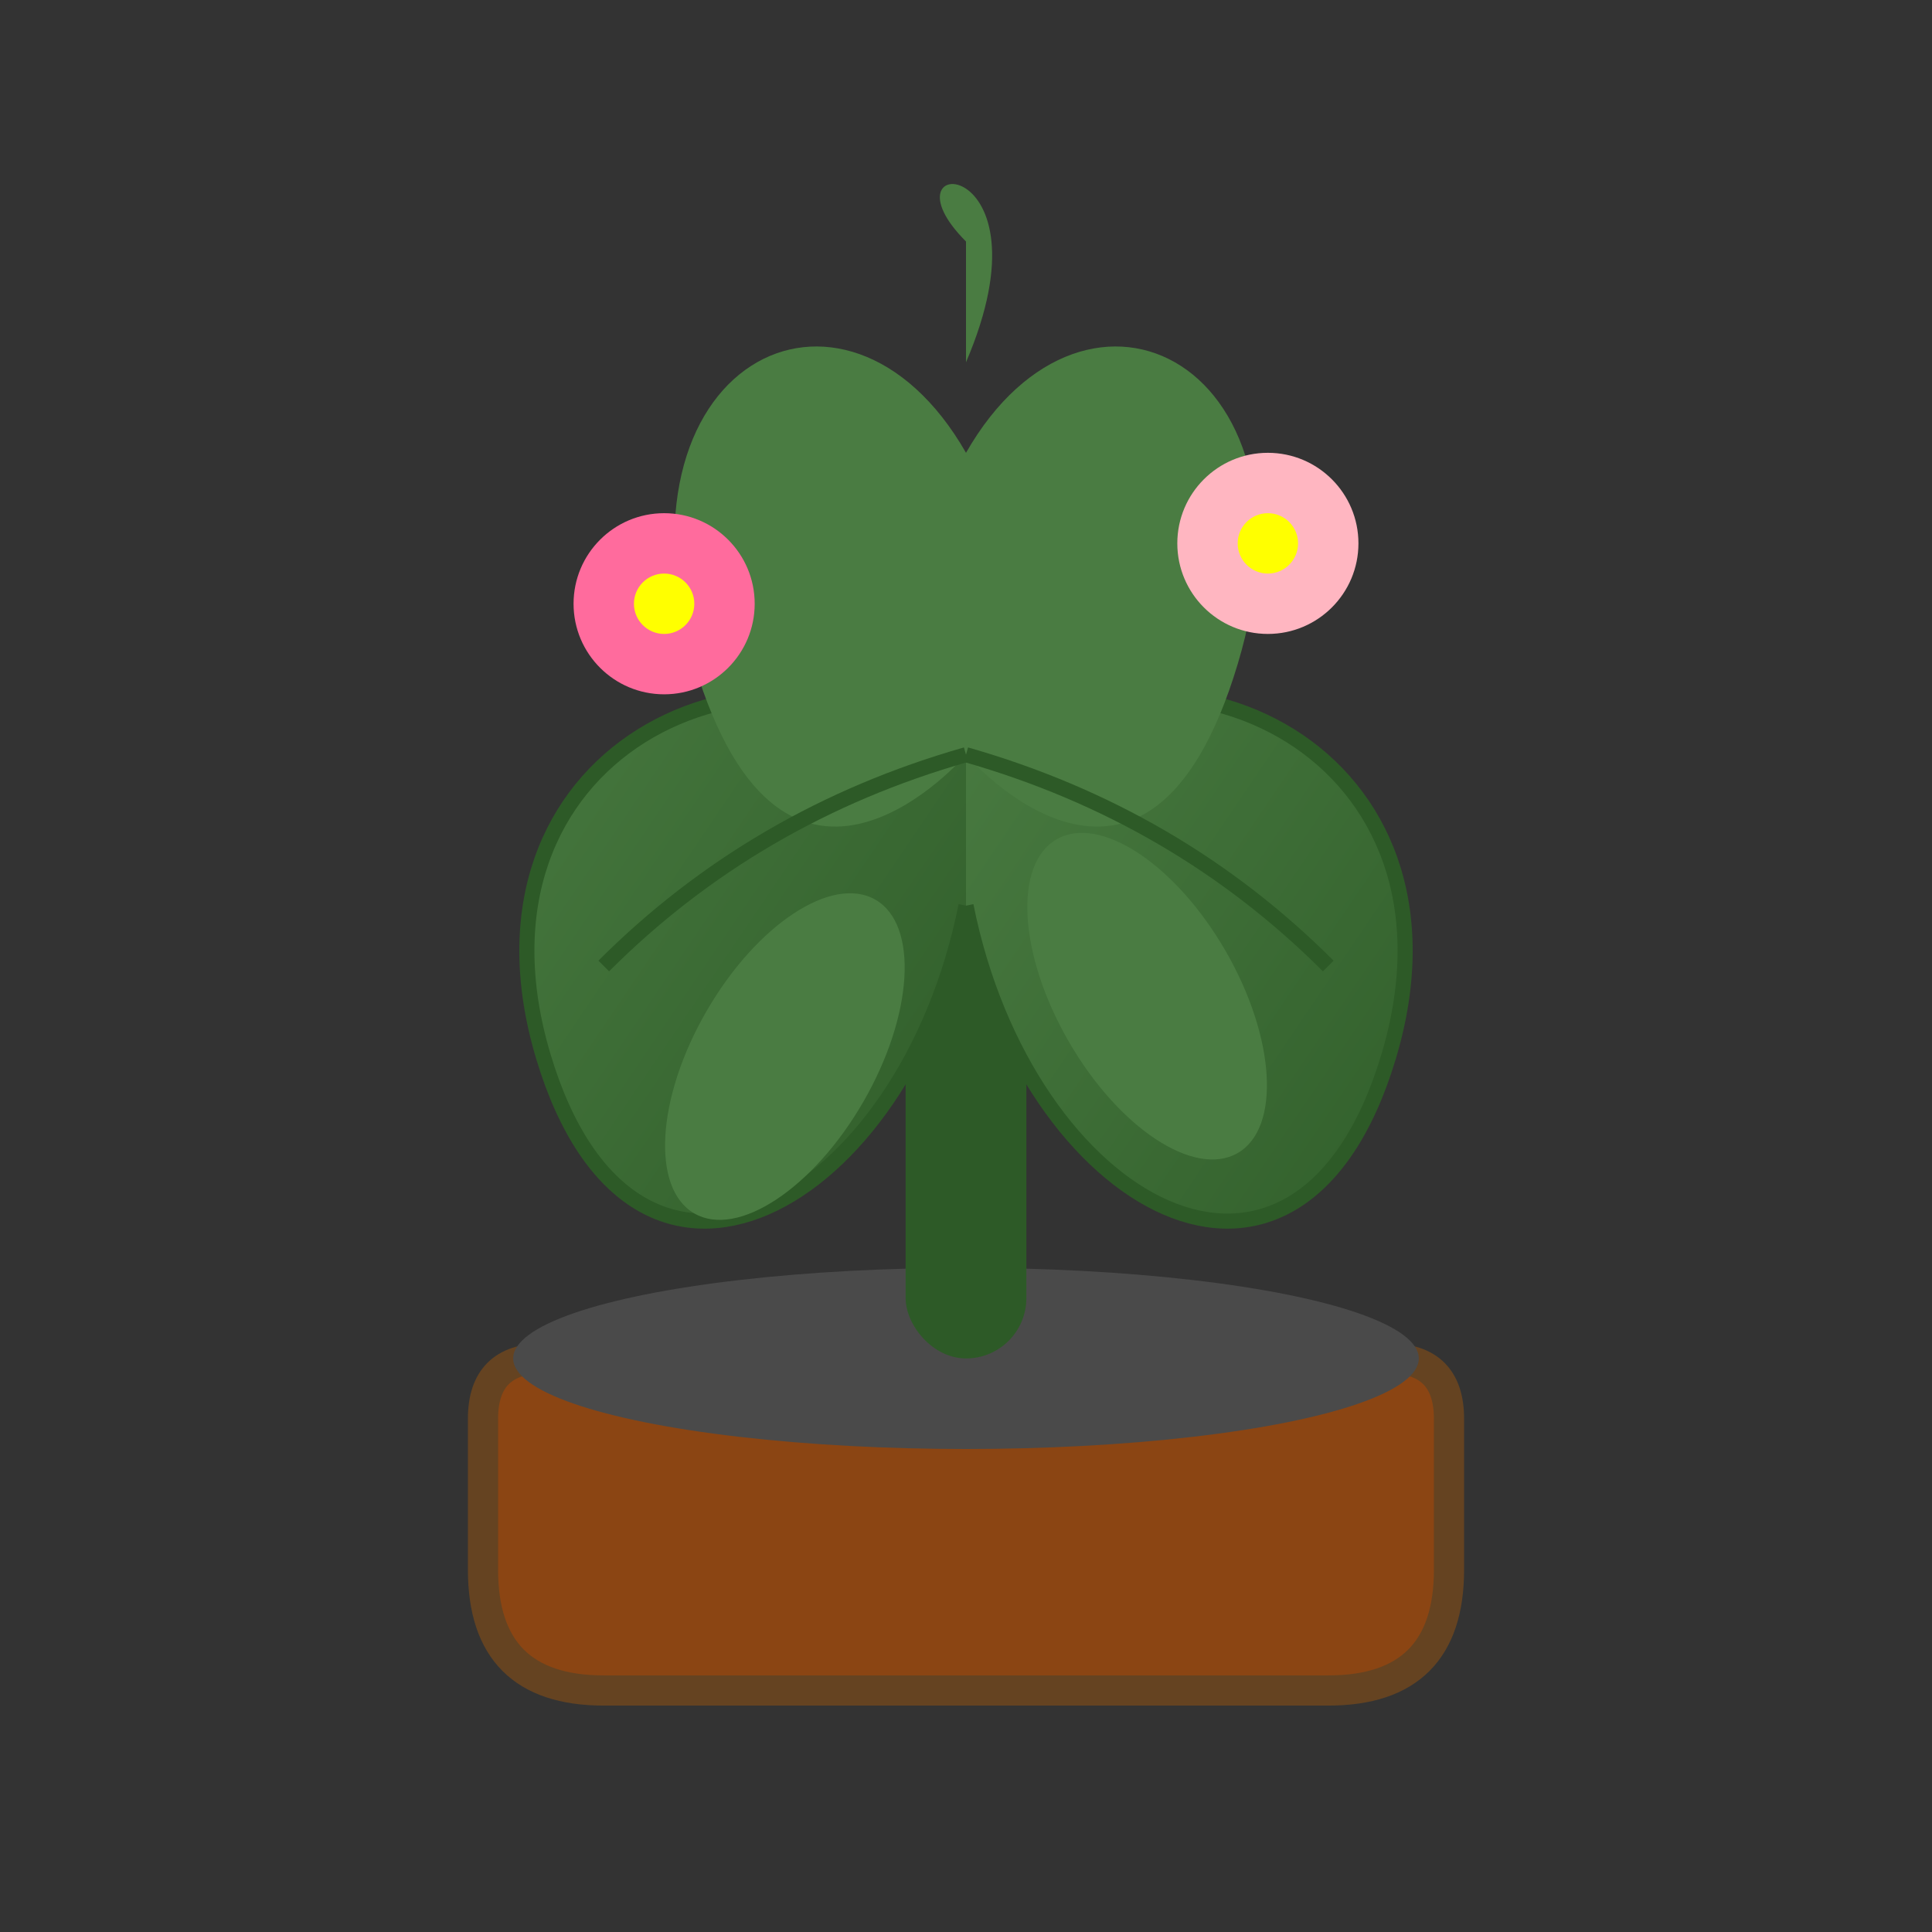 <svg xmlns="http://www.w3.org/2000/svg" viewBox="0 0 64 64" width="64" height="64">
  <rect x="0" y="0" width="64" height="64" fill="#333333" stroke="none"/>
  <defs>
    <linearGradient id="leafGradient" x1="0%" y1="0%" x2="100%" y2="100%">
      <stop offset="0%" style="stop-color:#4a7c42"/>
      <stop offset="100%" style="stop-color:#2d5a27"/>
    </linearGradient>
  </defs>
  
  <!-- Pot -->
  <path d="M18 45 L46 45 Q48 45, 48 47 L48 52 Q48 56, 44 56 L20 56 Q16 56, 16 52 L16 47 Q16 45, 18 45 Z" fill="#8B4513" stroke="#654321" stroke-width="1"/>
  
  <!-- Soil -->
  <ellipse cx="32" cy="45" rx="15" ry="3" fill="#4a4a4a"/>
  
  <!-- Main stem -->
  <rect x="30" y="25" width="4" height="20" fill="#2d5a27" rx="2"/>
  
  <!-- Large leaf left -->
  <path d="M32 25 C25 20, 15 25, 18 35 C21 45, 30 40, 32 30" fill="url(#leafGradient)" stroke="#2d5a27" stroke-width="0.5"/>
  
  <!-- Large leaf right -->
  <path d="M32 25 C39 20, 49 25, 46 35 C43 45, 34 40, 32 30" fill="url(#leafGradient)" stroke="#2d5a27" stroke-width="0.5"/>
  
  <!-- Top leaf cluster -->
  <path d="M32 15 C28 8, 20 12, 23 22 C26 32, 32 25, 32 25" fill="#4a7c42"/>
  <path d="M32 15 C36 8, 44 12, 41 22 C38 32, 32 25, 32 25" fill="#4a7c42"/>
  <path d="M32 8 C29 5, 35 5, 32 12 C32 18, 32 25, 32 25" fill="#4a7c42"/>
  
  <!-- Leaf veins -->
  <path d="M32 25 Q25 27, 20 32" stroke="#2d5a27" stroke-width="0.5" fill="none"/>
  <path d="M32 25 Q39 27, 44 32" stroke="#2d5a27" stroke-width="0.5" fill="none"/>
  
  <!-- Small flowers -->
  <circle cx="22" cy="20" r="3" fill="#FF6B9D"/>
  <circle cx="42" cy="18" r="3" fill="#FFB6C1"/>
  
  <!-- Flower centers -->
  <circle cx="22" cy="20" r="1" fill="#FFFF00"/>
  <circle cx="42" cy="18" r="1" fill="#FFFF00"/>
  
  <!-- Small decorative leaves -->
  <ellipse cx="26" cy="35" rx="3" ry="6" fill="#4a7c42" transform="rotate(30 26 35)"/>
  <ellipse cx="38" cy="33" rx="3" ry="6" fill="#4a7c42" transform="rotate(-30 38 33)"/>
</svg>

